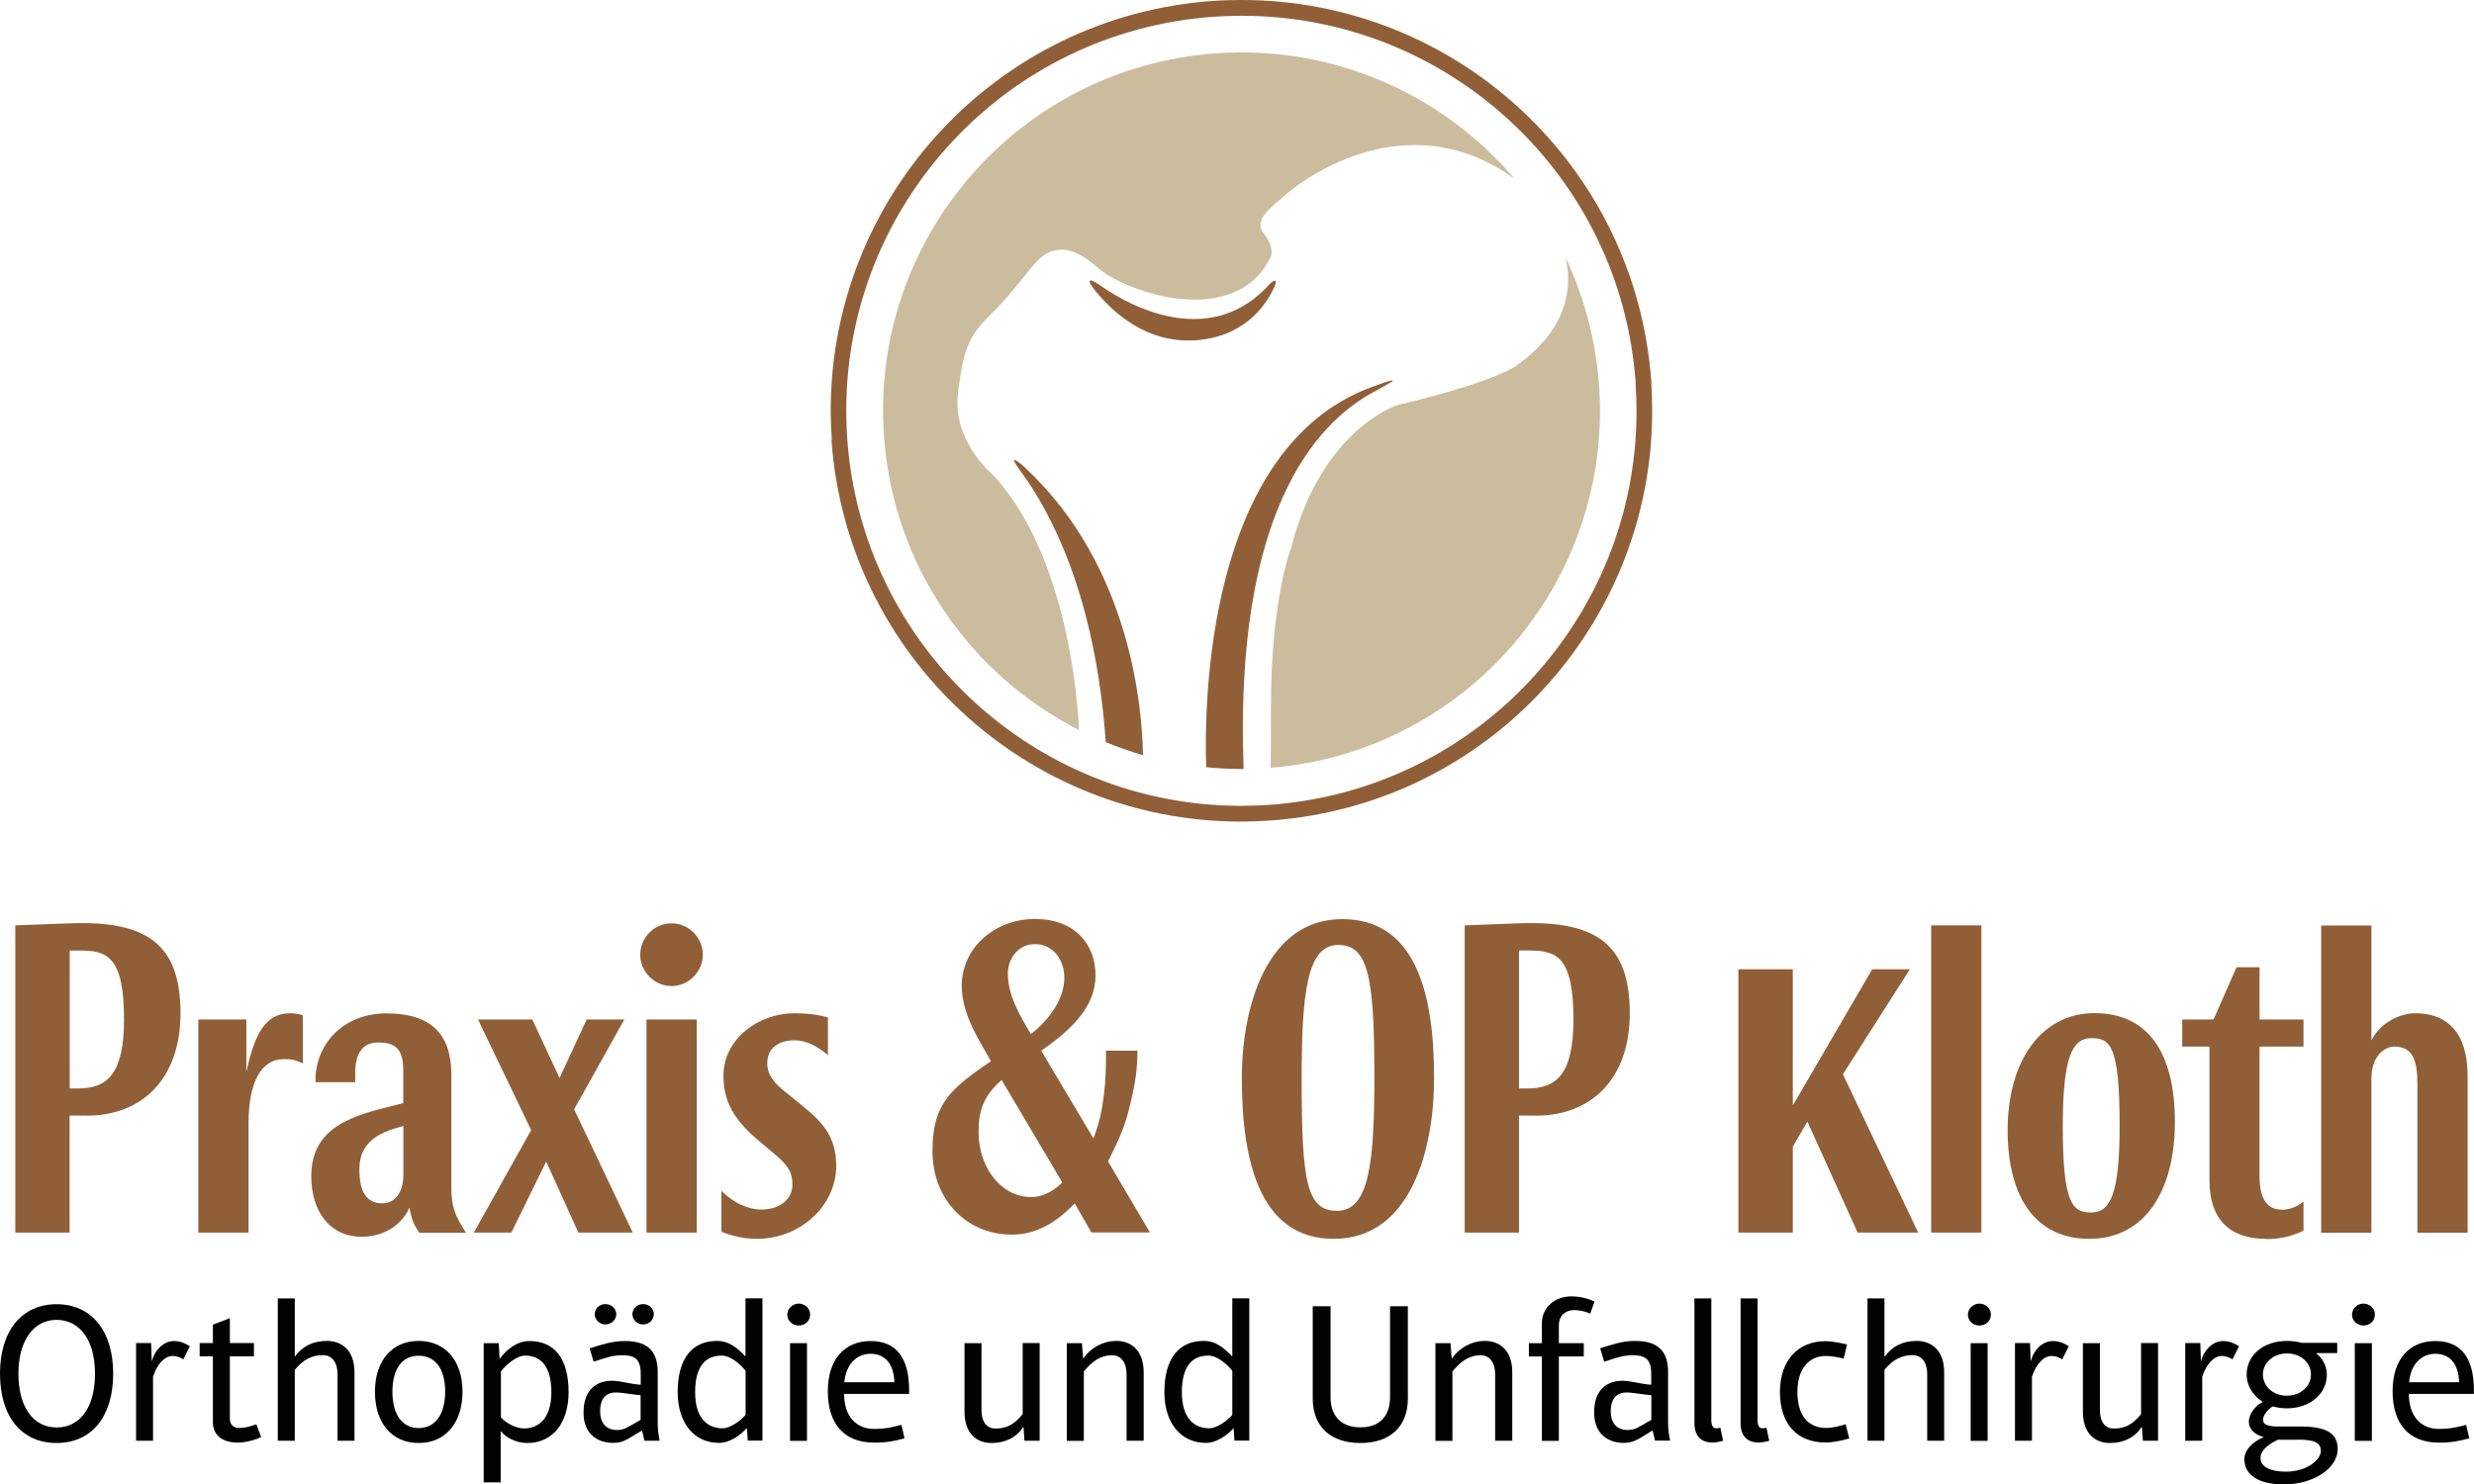 <?xml version="1.0" encoding="UTF-8"?><svg id="Ebene_1" xmlns="http://www.w3.org/2000/svg" viewBox="0 0 205.46 123.31"><defs><style>.cls-1{fill:#010101;}.cls-2{fill:#915f37;}.cls-3{fill:#ccbc9e;}</style></defs><path class="cls-3" d="m82.57,39.55s-3.52-2.81-3.01-6.92c.51-4.11,1.05-4.84,2.9-6.69,1.86-1.85,2.72-3.3,3.77-4.34,1.05-1.04,2.58-1.47,4.92.62,2.34,2.09,11.46,5.2,14.4-.91,0,0,.32-.77-.62-1.94-.94-1.17.96-2.37,1.76-3.13.77-.72,9.79-8.11,19.09-1.39-5.92-6.96-14.95-11.11-24.78-10.42-16.39,1.16-28.75,15.38-27.59,31.78.76,10.81,7.2,19.85,16.2,24.44h0s-.38-13.81-7.06-21.11"/><path class="cls-3" d="m132.8,32.03c-.27-3.78-1.24-7.35-2.76-10.59.57,2.67.02,5.89-3.92,8.8,0,0-1.29,1.31-10.03,3.4,0,0-6.31,1.91-8.87,11.88,0,0-1.69,4.29-1.67,13.33,0,1.89,0,3.52-.02,4.93,16.23-1.32,28.41-15.46,27.27-31.75"/><path class="cls-2" d="m69.08,36.52c-.06-.82-.09-1.63-.09-2.43C68.99,16.33,82.73,1.35,100.71.08c.82-.06,1.63-.08,2.43-.08,17.75,0,32.73,13.74,34,31.73l-.65.05-.65.04c-1.22-17.3-15.63-30.51-32.7-30.51-.77,0-1.56.03-2.34.08-17.3,1.22-30.52,15.63-30.52,32.7,0,.78.03,1.55.08,2.34,1.22,17.29,15.63,30.51,32.7,30.51.78,0,1.56-.03,2.34-.08,17.3-1.22,30.51-15.63,30.51-32.7,0-.78-.03-1.56-.08-2.34l.65-.04.65-.05c.06.82.08,1.63.08,2.43,0,17.75-13.74,32.73-31.72,34-.82.06-1.63.09-2.44.09-17.75,0-32.73-13.75-34-31.72"/><path class="cls-2" d="m85.21,38.92c-.75-.69-1.58-1.31-.42.27,2.39,3.23,6.18,10.19,7.04,22.46,1.01.41,2.04.78,3.09,1.08-.05-3.68-.94-15.61-9.72-23.81"/><path class="cls-2" d="m99.12,28.28c4.09-.23,5.93-2.76,6.69-4.39.38-.8-.08-.62-.38-.28-4.7,5.21-11.08,2.21-14.12.06-.82-.58-1.18-.54-.33.51,1.5,1.83,4.26,4.31,8.14,4.09"/><path class="cls-2" d="m114.11,32.55c2.74-1.47,1.32-.95-.22-.39-13.74,5.08-13.89,26.41-13.72,31.57,1.03.1,2.07.16,3.11.15-.79-21.2,5.91-28.69,10.82-31.33"/><path class="cls-2" d="m7.17,92.67h-1.39v9.72H1.27v-25.52l4.52-.17c6.42-.24,9.2,1.73,9.2,7.47,0,5.38-3.12,8.51-7.81,8.51m-.52-13.72h-.87v11.46h.69c2.43,0,3.82-1.21,3.82-5.73,0-5.21-1.39-5.73-3.65-5.73"/><path class="cls-2" d="m23.59,87.98c-1.91,0-2.95,1.91-2.95,5.38v9.03h-4.17v-17.7h3.99v4.34c.69-3.12,1.56-4.86,3.65-4.86.31,0,.8.07,1.04.17v3.99c-.52-.24-.87-.35-1.56-.35"/><path class="cls-2" d="m34.81,102.39c-.45-.69-.63-1.04-.8-2.08-.69,1.56-2.26,2.43-3.99,2.43-2.6,0-4.17-2.08-4.17-5.03,0-4.17,3.58-5.07,6.94-5.9l.7-.17v-2.78c0-1.91-.87-2.26-2.08-2.26-1.39,0-1.91,1.04-1.91,2.5v.8h-3.3v-.17c0-2.95,2.26-5.55,5.9-5.55,3.12,0,5.38,1.22,5.38,5.04v9.37c0,1.74.35,2.43,1.22,3.82h-3.89Zm-1.32-8.85h0l-.59.17c-1.8.52-3.02,1.46-3.05,3.3-.04,2.15.69,2.95,1.91,2.95,1.04,0,1.74-.87,1.74-2.43v-3.99Z"/><polygon class="cls-2" points="48.03 102.39 45.36 96.49 42.47 102.39 39.35 102.39 44.11 93.88 39.7 84.69 44.21 84.69 46.47 89.55 48.72 84.69 51.85 84.69 47.68 92.15 52.55 102.39 48.03 102.39"/><path class="cls-2" d="m55.77,81.91c-1.42,0-2.6-1.18-2.6-2.61s1.18-2.6,2.6-2.6,2.6,1.18,2.6,2.6-1.18,2.61-2.6,2.61m-2.08,20.48h0v-17.7h4.17v17.7h-4.17Z"/><path class="cls-2" d="m62.86,102.91c-.87,0-1.91-.17-2.95-.59v-3.4c1.04,1.04,2.26,1.56,3.3,1.56,1.56,0,2.6-.87,2.6-2.08s-.59-1.77-1.56-2.6l-1.04-.87c-1.74-1.46-3.13-2.95-3.13-5.55,0-3.12,2.95-5.21,5.9-5.21,1.04,0,1.91.1,2.78.35v3.12c-.87-.7-1.74-1.22-2.78-1.22-1.39,0-2.26.7-2.26,1.91,0,1.04.69,1.74,1.56,2.43l1.29,1.04c1.49,1.22,2.88,2.43,2.88,5.03,0,3.3-2.95,6.08-6.6,6.08"/><path class="cls-2" d="m90.64,102.39l-1.39-2.43c-1.25,1.32-2.95,2.6-5.21,2.6-3.82,0-6.6-2.95-6.6-6.94s1.56-5.21,4.86-7.47c-.87-1.56-2.43-3.82-2.43-6.25,0-3.2,2.78-5.56,6.08-5.56s5.03,2.08,5.03,4.69c0,2.43-1.73,4.34-4.51,6.25l4.34,7.29c.52-1.39.69-2.25.87-3.64.17-1.39.17-2.43.17-3.65h2.61c0,1.56-.17,2.78-.7,4.86-.35,1.39-.7,2.26-1.74,4.34l3.48,5.9h-4.86Zm-7.46-12.67h0c-1.57,1.39-1.91,2.61-1.91,4.34,0,2.95,1.91,5.38,4.34,5.38,1.22,0,2.08-.7,2.61-1.22l-5.04-8.51Zm2.78-11.29h0c-1.56,0-2.26,1.39-2.26,2.43,0,1.74.87,3.3,1.91,5.04,1.57-1.21,2.78-2.95,2.78-4.69,0-1.39-.87-2.78-2.43-2.78"/><path class="cls-2" d="m110.77,102.91c-5.9,0-7.64-5.91-7.64-13.37,0-5.9,2.08-13.19,8.33-13.19,5.9,0,7.64,5.73,7.64,13.19,0,5.9-1.91,13.37-8.33,13.37m.35-24.41h0c-2.6,0-3.02,4.1-3.02,11.21,0,8.51.42,10.94,3.02,10.87,2.6-.07,3.02-4.09,3.02-11.21,0-8.51-.59-10.87-3.02-10.87"/><path class="cls-2" d="m127.54,92.67h-1.39v9.72h-4.51v-25.52l4.51-.17c6.42-.24,9.2,1.73,9.2,7.47,0,5.38-3.12,8.51-7.81,8.51m-.52-13.72h-.87v11.46h.7c2.43,0,3.82-1.21,3.82-5.73,0-5.21-1.39-5.73-3.65-5.73"/><polygon class="cls-2" points="154.27 102.39 150.1 93.17 148.89 95.25 148.89 102.39 144.37 102.39 144.37 80.52 148.89 80.52 148.89 91.83 155.48 80.52 158.61 80.52 153.05 89.24 159.3 102.39 154.27 102.39"/><rect class="cls-2" x="160.38" y="76.87" width="4.17" height="25.52"/><path class="cls-2" d="m173.5,102.91c-4.34,0-6.77-3.3-6.77-9.03s2.78-9.72,7.22-9.72,6.67,3.3,6.67,9.02-2.46,9.73-7.12,9.73m.17-16.67h0c-1.56,0-2.36,1.56-2.36,7.29,0,6.49.8,7.19,2.36,7.19s2.36-1.46,2.36-7.19c0-6.77-.8-7.29-2.36-7.29"/><path class="cls-2" d="m188.18,102.91c-2.95,0-4.69-1.56-4.69-4.86v-11.11h-2.26v-2.25h2.6l1.91-4.34h1.91v4.34h3.65v2.25h-3.65v10.77c0,2.43,1.04,2.78,1.91,2.78.7,0,1.39-.35,1.74-.69v2.43c-1.04.52-2.08.7-3.12.7"/><path class="cls-2" d="m200.76,102.39v-12.32c0-1.91-.35-3.13-1.91-3.13-.87,0-1.91.87-1.91,2.61v12.85h-4.17v-25.52h4.17v9.55c.69-1.39,2.26-2.26,3.65-2.26,2.6,0,4.34,1.56,4.34,5.21v13.02h-4.17Z"/><path class="cls-1" d="m4.7,119.87c-2.91,0-4.7-2.19-4.7-5.76s1.82-5.77,4.7-5.77,4.7,2.2,4.7,5.77-1.79,5.76-4.7,5.76m0-10.23h0c-1.9,0-3.17,1.71-3.17,4.47s1.22,4.47,3.17,4.47,3.19-1.67,3.19-4.47-1.28-4.47-3.19-4.47"/><path class="cls-1" d="m15.22,112.92c-.3-.17-.53-.28-.87-.28-.66,0-1.29.64-1.64,1.72v5.32h-1.41v-8.11h1.25l.05,1.46h.03c.18-.79.91-1.63,1.81-1.63.52,0,.92.18,1.33.43l-.54,1.08Z"/><path class="cls-1" d="m19.68,119.83c-1.18,0-2-.59-2-1.69v-5.47h-1.1v-1.1h1.1v-1.53l1.41-.54v2.07h2v1.1h-2v5.16c0,.52.28.79.81.79.47,0,.9-.13,1.39-.31l.4,1.07c-.67.3-1.4.46-2,.46"/><path class="cls-1" d="m28.03,119.68v-5.5c0-1.15-.56-1.61-1.22-1.61-.97,0-1.67.43-2.33,1.22v5.89h-1.41v-11.82h1.41v4.81h.03c.62-.84,1.48-1.28,2.65-1.28s2.28.72,2.28,2.61v5.68h-1.41Z"/><path class="cls-1" d="m31.14,115.61c0-2.61,1.44-4.22,3.63-4.22s3.64,1.61,3.64,4.22-1.43,4.26-3.64,4.26-3.63-1.63-3.63-4.26m5.83,0h0c0-1.9-.82-2.99-2.2-2.99s-2.18,1.09-2.18,2.99.82,3.02,2.18,3.02,2.2-1.12,2.2-3.02"/><path class="cls-1" d="m43.8,119.87c-.94,0-1.81-.46-2.19-.97h-.03v4.24h-1.41v-11.56h1.25l.07,1.27h.03c.51-.69,1.38-1.45,2.45-1.45,2.12,0,3.25,1.51,3.25,4.25,0,2.58-1.35,4.22-3.41,4.22m-.21-7.26h0c-.69,0-1.54.74-2,1.3v3.83c.41.48,1.26.92,1.91.92,1.3,0,2.28-.91,2.28-3.01s-.84-3.04-2.19-3.04"/><path class="cls-1" d="m53.52,119.68l-.2-.84h-.03c-1.18.71-1.51,1.02-2.38,1.02-1.23,0-2.45-.69-2.45-2.51,0-1.94,1.1-2.65,2.37-2.65.69,0,1.51.28,2.38.33v-.92c0-1.23-.52-1.53-1.53-1.53-.8,0-1.35.2-2.38.54l-.33-1.11c.99-.31,1.86-.61,2.91-.61,2.14,0,2.74,1.08,2.74,2.59v4.24c0,.48.08,1.02.16,1.45h-1.26Zm-3.24-11.35h0c.49,0,.9.38.9.84s-.41.85-.9.85-.89-.39-.89-.85.39-.84.89-.84m2.92,7.57h0c-.72-.06-1.61-.23-2.02-.23-.77,0-1.34.39-1.34,1.59,0,.87.43,1.53,1.41,1.53.64,0,.83-.22,1.95-.84v-2.05Zm.21-7.57h0c.5,0,.89.38.89.84s-.39.85-.89.85-.89-.39-.89-.85.4-.84.89-.84"/><path class="cls-1" d="m62.1,119.68l-.07-1.02h-.04c-.46.51-1.33,1.2-2.28,1.2-2.07,0-3.43-1.65-3.43-4.22,0-2.73,1.15-4.25,3.27-4.25,1.07,0,1.77.69,2.33,1.26h.03v-4.8h1.41v11.82h-1.23Zm-.18-5.81h0c-.46-.57-1.25-1.26-1.99-1.26-1.35,0-2.2.9-2.2,3.04s1,3,2.28,3c.64,0,1.55-.67,1.91-1.12v-3.66Z"/><path class="cls-1" d="m66.33,108.29c.54,0,.95.41.95.92s-.41.9-.95.9-.95-.41-.95-.9.43-.92.95-.92m-.72,11.4h0v-8.11h1.41v8.11h-1.41Z"/><path class="cls-1" d="m70.1,115.78c0,1.92,1.05,2.92,2.48,2.92.96,0,1.57-.15,2.28-.34l.26,1.12c-.75.21-1.45.36-2.51.36-2.54,0-3.86-1.59-3.86-4.27s1.42-4.17,3.55-4.17,3.2,1.41,3.2,4.06v.33h-5.4Zm4.17-.97h0c-.02-1.3-.62-2.35-1.97-2.35-1.2,0-2.05.92-2.18,2.36h4.16v-.02Z"/><path class="cls-1" d="m85.08,119.68l-.08-1.13h-.03c-.54.84-1.46,1.32-2.63,1.32s-2.24-.72-2.24-2.61v-5.68h1.41v5.5c0,1.13.49,1.59,1.17,1.59.95,0,1.59-.38,2.25-1.2v-5.9h1.41v8.11h-1.26Z"/><path class="cls-1" d="m93.56,119.68v-5.48c0-1.15-.56-1.62-1.2-1.62-.99,0-1.69.54-2.35,1.35v5.76h-1.41v-8.11h1.25l.1,1.26h.03c.51-.79,1.56-1.45,2.73-1.45s2.27.72,2.27,2.62v5.67h-1.42Z"/><path class="cls-1" d="m102.52,119.68l-.07-1.02h-.03c-.46.51-1.33,1.2-2.28,1.2-2.07,0-3.44-1.65-3.44-4.22,0-2.73,1.15-4.25,3.27-4.25,1.07,0,1.78.69,2.33,1.26h.04v-4.8h1.41v11.82h-1.23Zm-.18-5.81h0c-.46-.57-1.25-1.26-1.99-1.26-1.35,0-2.2.9-2.2,3.04s1,3,2.28,3c.64,0,1.54-.67,1.91-1.12v-3.66Z"/><path class="cls-1" d="m112.98,119.87c-2.48,0-3.96-1.36-3.96-3.7v-7.66h1.48v7.56c0,1.46.79,2.5,2.48,2.5s2.46-1.03,2.46-2.5v-7.56h1.48v7.66c0,2.33-1.46,3.7-3.94,3.7"/><path class="cls-1" d="m124.17,119.68v-5.48c0-1.15-.56-1.62-1.2-1.62-.99,0-1.69.54-2.35,1.35v5.76h-1.41v-8.11h1.25l.1,1.26h.03c.51-.79,1.56-1.45,2.73-1.45s2.27.72,2.27,2.62v5.67h-1.41Z"/><path class="cls-1" d="m132.06,109.12c-.23-.1-.71-.29-1.35-.29-.59,0-1.25.36-1.25,1.27v1.48h2.07v1.1h-2.07v7.01h-1.41v-7.01h-1.08v-1.1h1.08v-1.66c0-1.31,1.07-2.23,2.45-2.23.67,0,1.35.16,1.92.43l-.36,1.02Z"/><path class="cls-1" d="m137.45,119.68l-.2-.84h-.03c-1.18.71-1.51,1.02-2.38,1.02-1.23,0-2.45-.69-2.45-2.52,0-1.94,1.1-2.64,2.36-2.64.69,0,1.51.28,2.38.33v-.92c0-1.23-.53-1.53-1.53-1.53-.8,0-1.35.2-2.38.54l-.33-1.12c.98-.31,1.85-.61,2.9-.61,2.14,0,2.74,1.09,2.74,2.59v4.24c0,.48.08,1.02.17,1.45h-1.27Zm-.31-3.78h0c-.73-.06-1.61-.23-2.02-.23-.77,0-1.35.39-1.35,1.59,0,.87.43,1.53,1.41,1.53.64,0,.84-.22,1.96-.84v-2.05Z"/><path class="cls-1" d="m140.71,107.86h1.41v10.08c0,.51.15.71.4.71.15,0,.21-.02.35-.05l.23,1.08c-.25.08-.59.15-.87.15-.99,0-1.51-.57-1.51-1.61v-10.36Z"/><path class="cls-1" d="m144.55,107.86h1.41v10.08c0,.51.15.71.39.71.15,0,.21-.02.35-.05l.23,1.08c-.25.08-.59.15-.87.15-.98,0-1.51-.57-1.51-1.61v-10.36Z"/><path class="cls-1" d="m151.62,119.83c-2.41,0-3.8-1.57-3.8-4.2s1.51-4.22,3.78-4.22c.53,0,1.28.15,1.79.28l-.28,1.17c-.39-.1-.94-.22-1.49-.22-1.4,0-2.35,1.07-2.35,2.99s.87,2.99,2.38,2.99c.52,0,1.18-.16,1.62-.31l.31,1.18c-.56.17-1.39.34-1.97.34"/><path class="cls-1" d="m160.05,119.68v-5.5c0-1.15-.56-1.61-1.22-1.61-.97,0-1.68.43-2.33,1.22v5.89h-1.41v-11.82h1.41v4.81h.04c.62-.84,1.48-1.28,2.64-1.28s2.28.72,2.28,2.61v5.68h-1.41Z"/><path class="cls-1" d="m164.38,108.29c.54,0,.96.41.96.92s-.41.9-.96.9-.95-.41-.95-.9.43-.92.95-.92m-.72,11.4h0v-8.11h1.41v8.11h-1.41Z"/><path class="cls-1" d="m171.26,112.92c-.3-.17-.53-.28-.87-.28-.66,0-1.28.64-1.64,1.72v5.32h-1.41v-8.11h1.25l.05,1.46h.03c.18-.79.9-1.63,1.81-1.63.53,0,.92.18,1.33.43l-.54,1.08Z"/><path class="cls-1" d="m177.96,119.68l-.08-1.13h-.03c-.54.84-1.46,1.32-2.63,1.32s-2.24-.72-2.24-2.61v-5.68h1.41v5.5c0,1.13.49,1.59,1.17,1.59.95,0,1.59-.38,2.25-1.2v-5.9h1.41v8.11h-1.27Z"/><path class="cls-1" d="m185.4,112.92c-.3-.17-.53-.28-.87-.28-.66,0-1.28.64-1.64,1.72v5.32h-1.41v-8.11h1.25l.05,1.46h.03c.18-.79.9-1.63,1.81-1.63.52,0,.92.18,1.33.43l-.54,1.08Z"/><path class="cls-1" d="m192.39,112.41v.05c.48.34.85,1.03.85,1.72,0,1.62-1.41,2.81-3.33,2.81-.48,0-.84-.08-1.15-.16-.41.2-.82.74-.82,1.11,0,.48.61.56,1.29.56h1.82c2.41,0,3.09.72,3.09,1.89,0,1.53-1.94,2.92-4.48,2.92-2.18,0-3.27-.85-3.27-2.09,0-.85.82-1.52,1.58-1.82v-.03c-.72-.2-1.21-.64-1.21-1.28s.61-1.4,1.15-1.61v-.03c-.76-.48-1.33-1.28-1.33-2.27,0-1.62,1.41-2.79,3.35-2.79.44,0,.87.06,1.21.16h2.96v.85h-1.71Zm-1.51,7.19h-1.71c-.72.34-1.44.84-1.44,1.52,0,.74.85,1.13,2.1,1.13,1.81,0,2.91-1.02,2.91-1.71,0-.57-.31-.95-1.86-.95m-.95-7.16h0c-1.15,0-2,.79-2,1.74s.8,1.77,1.99,1.77,2-.82,2-1.77-.82-1.74-1.99-1.74"/><path class="cls-1" d="m196.28,108.29c.54,0,.95.41.95.92s-.41.9-.95.9-.95-.41-.95-.9.43-.92.95-.92m-.72,11.4h0v-8.11h1.42v8.11h-1.42Z"/><path class="cls-1" d="m200.05,115.78c0,1.92,1.05,2.92,2.48,2.92.97,0,1.58-.15,2.28-.34l.26,1.12c-.75.21-1.45.36-2.51.36-2.54,0-3.86-1.59-3.86-4.27s1.41-4.17,3.55-4.17,3.2,1.41,3.2,4.06v.33h-5.4Zm4.17-.97h0c-.02-1.3-.62-2.35-1.97-2.35-1.2,0-2.05.92-2.18,2.36h4.15v-.02Z"/></svg>